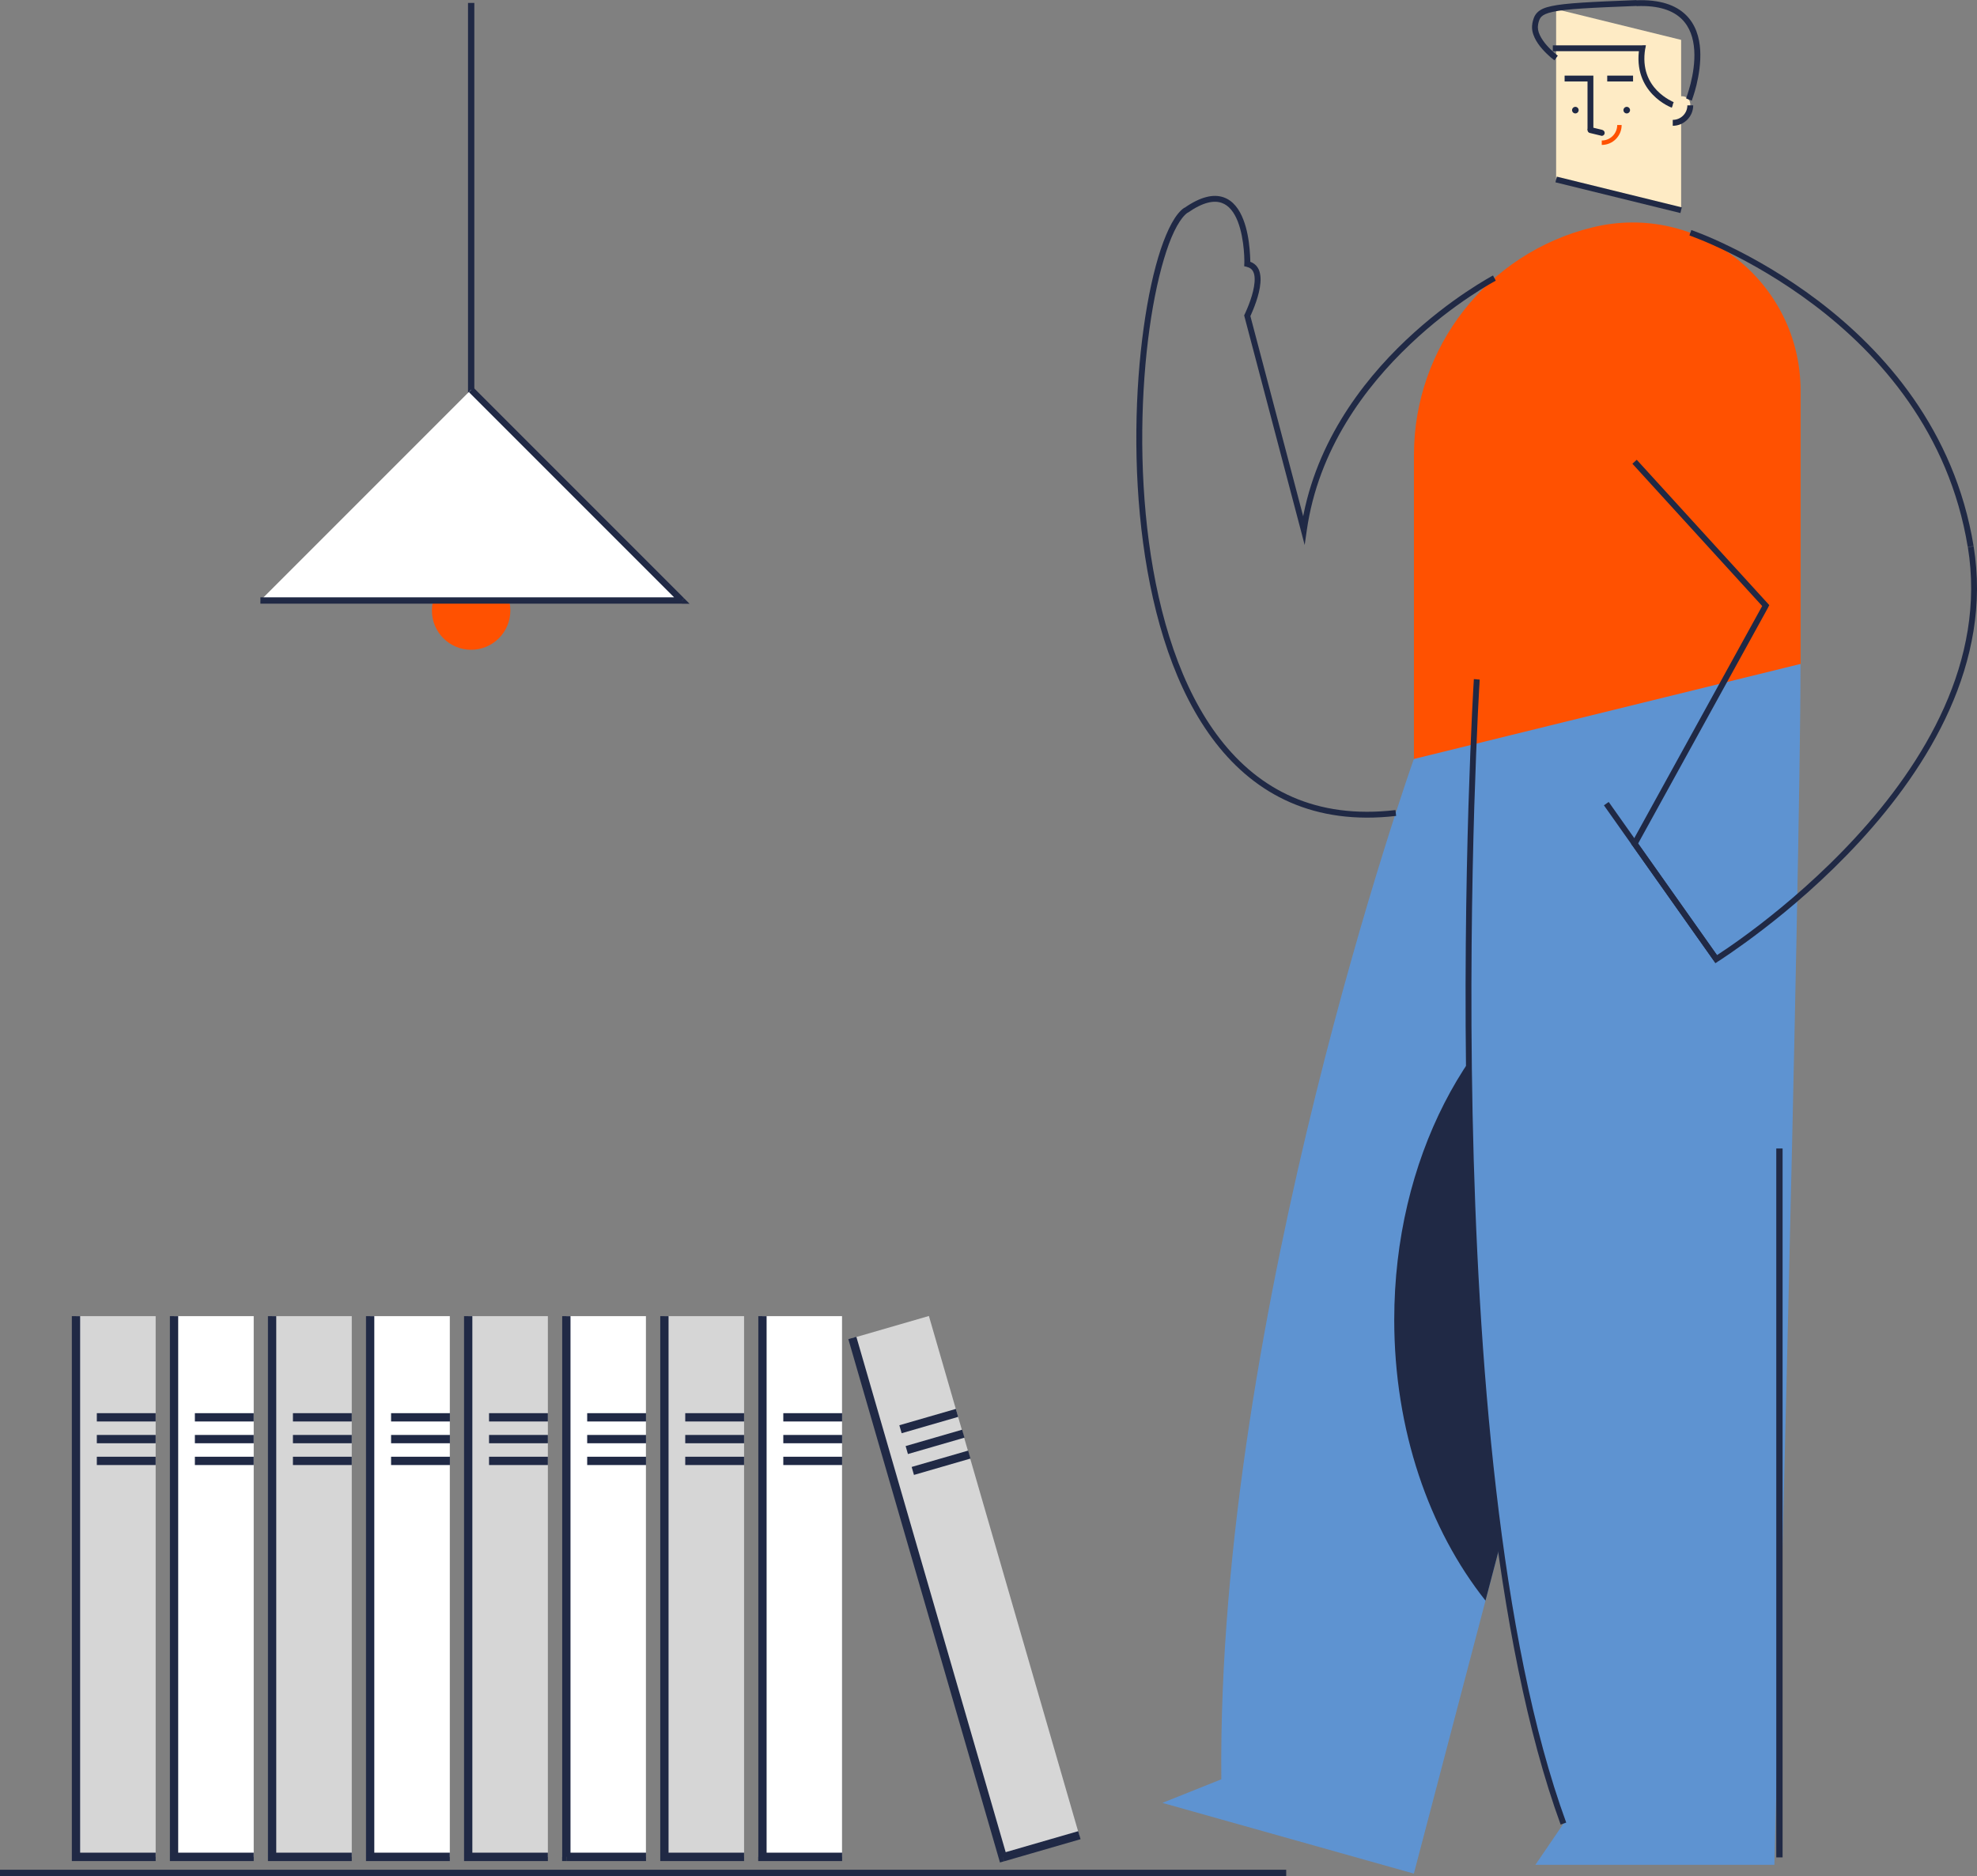 <svg xmlns="http://www.w3.org/2000/svg" id="Layer_2" viewBox="0 0 209.69 198.97"><rect x="0" y="0" width="209.69" height="198.97" fill="#808080" stroke="none"/><defs><style>      .cls-1 {        fill: #202945;      }      .cls-2 {        fill: #fff;      }      .cls-3 {        fill: #5e93d1;      }      .cls-4 {        fill: #d6d6d6;      }      .cls-5 {        fill: #feebc5;      }      .cls-6 {        fill: #ff5101;      }    </style></defs><g id="Layer_1-2" data-name="Layer_1"><g><circle class="cls-6" cx="49.97" cy="64.75" r="4.16"></circle><rect class="cls-1" x="49.64" y=".31" width=".67" height="52.55"></rect><polygon class="cls-2" points="49.97 41.33 27.62 63.68 72.33 63.68 49.97 41.33"></polygon><path class="cls-1" d="M72.56,63.45l-22.35-22.35-.48.48,22.35,22.35.48-.48ZM27.62,64.02h44.71v-.67H27.62v.67ZM72.33,63.69v.34h.81l-.57-.57-.24.24Z"></path><path class="cls-3" d="M129.54,188.7c-.5-49.49,20.42-108.21,20.42-108.21l15.07-8.52,3.5,55.99-18.57,70.74-26.67-7.5,6.25-2.5Z"></path><path class="cls-1" d="M147.88,139.96c0-17.01,7.84-31.61,19.03-37.91l1.62,25.92-10.97,41.78c-5.97-7.51-9.68-18.07-9.68-29.78Z"></path><path class="cls-3" d="M156.63,72.05s-5.05,82.35,9.2,121.35l-2.98,4.37h25.35s2.77-104.75,2.77-127.36l-34.35,1.64h0Z"></path><polygon class="cls-5" points="165.05 8.33 165.05 19.03 178.31 22.29 178.31 4.23 165.05 .97 165.05 8.33"></polygon><path class="cls-1" d="M172.54,12.03c-.2,0-.35-.16-.35-.35s.16-.35.35-.35.35.16.35.35-.16.35-.35.35Z"></path><path class="cls-1" d="M167.09,12.03c-.19,0-.35-.16-.35-.35s.16-.35.35-.35.35.16.35.35-.16.35-.35.35Z"></path><path class="cls-1" d="M168.69,8.64h-2.74v-.62h2.74v.62ZM168.38,13.79v-5.46h.62v5.46h-.62ZM168.69,8.33v-.31h.31v.31h-.31Z"></path><rect class="cls-1" x="170.47" y="8.02" width="2.74" height=".62"></rect><path class="cls-5" d="M177.43,11.13v1.9c1.02,0,1.85-.83,1.85-1.85,0-.06,0-.11,0-.17-.1-1.15-1.85-1.03-1.85.13Z"></path><path class="cls-1" d="M177.43,12.71c.85,0,1.54-.69,1.54-1.54h.62c0,1.19-.97,2.17-2.17,2.17v-.62Z"></path><path class="cls-6" d="M169.89,14.9c.91,0,1.64-.74,1.64-1.64h.47c0,1.16-.94,2.11-2.11,2.11v-.47Z"></path><rect class="cls-1" x="171.37" y="13.83" width=".62" height="13.65" transform="translate(110.64 182.45) rotate(-76.19)"></rect><path class="cls-1" d="M168.77,13.49l1.2.29-.15.61-1.2-.29.15-.61ZM169.96,13.79c.17.04.27.21.23.38-.04.17-.21.27-.38.23l.15-.61ZM168.62,14.1c-.17-.04-.27-.21-.23-.38s.21-.27.38-.23l-.15.61Z"></path><path class="cls-6" d="M190.98,41.46v28.95l-41.01,10.08v-32.25c0-11.43,7.8-21.39,18.91-24.12,11.25-2.77,22.1,5.75,22.1,17.33h0Z"></path><path class="cls-1" d="M156.63,72.05c.31.02.31.02.31.02s0,0,0,0c0,0,0,0,0,.01,0,0,0,.02,0,.04,0,.04,0,.1-.01.18,0,.16-.02.39-.04.7-.03.61-.08,1.51-.14,2.68-.11,2.33-.25,5.69-.38,9.86-.25,8.33-.44,19.83-.18,32.56.52,25.46,2.82,55.75,9.93,75.19l-.59.21c-7.14-19.55-9.45-49.93-9.96-75.4-.26-12.74-.07-24.26.18-32.59.13-4.17.27-7.54.38-9.87.06-1.16.1-2.07.14-2.68.02-.31.03-.54.04-.7,0-.08,0-.14.01-.18,0-.02,0-.04,0-.05,0,0,0,0,0-.01,0,0,0,0,0,0,0,0,0,0,.31.02Z"></path><path class="cls-1" d="M174.2,5.43h-9.5v-.62h9.5v.62ZM177.43,11.13q-.11.29-.11.29h0s0,0,0,0c0,0,0,0,0,0,0,0,0,0-.01,0,0,0-.02,0-.04-.02-.03-.01-.08-.03-.14-.06-.12-.05-.28-.13-.47-.24-.38-.22-.88-.56-1.36-1.06-.96-1-1.81-2.6-1.42-4.98l.62.1c-.36,2.16.41,3.57,1.25,4.44.43.44.88.75,1.22.95.17.1.32.17.41.22.05.02.09.04.11.05.01,0,.02,0,.03.01,0,0,0,0,0,0,0,0,0,0,0,0h0s0,0-.11.29ZM174.2,5.11v-.31h.37l-.06.36-.31-.05Z"></path><path class="cls-1" d="M163.14,2.63c-.07.34,0,.71.18,1.09.18.38.44.75.73,1.08.29.33.58.6.81.8.11.1.21.17.27.23.03.03.06.05.08.06,0,0,.02.01.02.01,0,0,0,0,0,0,0,0,0,0,0,0h0s0,0-.18.25-.18.25-.18.25h0s0,0,0,0c0,0,0,0,0,0,0,0,0,0,0,0,0,0-.01-.01-.02-.02-.02-.02-.05-.04-.09-.07-.07-.06-.17-.14-.3-.24-.24-.21-.56-.51-.87-.86-.31-.35-.62-.77-.83-1.23-.21-.45-.33-.96-.23-1.47l.61.12ZM173.59.63c-4.91.19-7.48.32-8.87.62-.69.15-1.03.32-1.23.52-.19.19-.28.44-.36.86l-.61-.12c.09-.44.2-.85.53-1.18.32-.33.81-.54,1.54-.69,1.45-.31,4.09-.44,8.97-.63l.02.62ZM179.13,10.56q-.29-.12-.29-.12s0,0,0,0c0,0,0,0,0,0,0,0,0,0,0,0,0,0,0-.01,0-.02,0-.02.02-.05.03-.08.03-.07.07-.19.11-.33.09-.28.22-.69.34-1.17.24-.97.46-2.25.38-3.51-.08-1.26-.45-2.46-1.35-3.33-.9-.87-2.38-1.45-4.77-1.35l-.02-.62c2.5-.1,4.17.51,5.23,1.53,1.06,1.02,1.46,2.4,1.54,3.74.08,1.35-.15,2.7-.39,3.7-.12.5-.25.93-.35,1.22-.05.15-.09.26-.12.35-.01.04-.03.07-.03.09,0,.01,0,.02,0,.02,0,0,0,0,0,0,0,0,0,0,0,0,0,0,0,0,0,0t-.29-.12Z"></path><path class="cls-1" d="M187.05,64.43l-13.91-15.25.46-.42,13.91,15.25-.46.42ZM173.1,89.32l13.91-25.24.55.3-13.91,25.25-.55-.3ZM181.78,101.9l-8.66-12.25.51-.36,8.66,12.25-.51.36ZM209.33,57.92c2.02,12.39-4.81,23.42-12.08,31.32-3.64,3.95-7.4,7.14-10.26,9.33-1.43,1.1-2.63,1.95-3.47,2.53-.42.29-.76.51-.98.66-.11.07-.2.13-.26.17-.03.02-.05.03-.07.04,0,0-.01,0-.02.01,0,0,0,0,0,0,0,0,0,0,0,0t-.17-.27q-.16-.27-.16-.27s0,0,0,0c0,0,0,0,0,0,0,0,0,0,.02-.01.01,0,.04-.02.07-.04.06-.04.14-.09.26-.16.22-.15.55-.36.97-.65.84-.57,2.03-1.42,3.44-2.5,2.83-2.18,6.57-5.34,10.18-9.26,7.23-7.85,13.89-18.69,11.92-30.79l.62-.1ZM179.29,24.7q.1-.3.1-.3s0,0,0,0c0,0,0,0,0,0,0,0,0,0,.01,0,.01,0,.03.01.06.02.05.02.12.04.22.08.19.07.47.18.83.32.72.29,1.75.73,2.99,1.34,2.49,1.21,5.85,3.09,9.34,5.73,6.97,5.29,14.47,13.67,16.49,26.02l-.62.1c-1.98-12.14-9.35-20.4-16.25-25.63-3.45-2.61-6.77-4.47-9.23-5.67-1.23-.6-2.24-1.04-2.95-1.32-.35-.14-.63-.25-.82-.32-.09-.03-.16-.06-.21-.08-.02,0-.04-.01-.05-.02,0,0-.01,0-.01,0,0,0,0,0,0,0h0l.1-.3ZM187.28,64.22l.23-.21.15.17-.11.2-.27-.15ZM173.37,89.47l-.26.18-.11-.16.09-.17.27.15ZM182.03,101.72l.16.27-.25.16-.17-.24.26-.18Z"></path><rect class="cls-1" x="175.89" y="83.37" width=".62" height="20.2" transform="translate(-21.63 118.87) rotate(-35.26)"></rect><path class="cls-1" d="M125.97,22.55c-.36.25-.75.73-1.14,1.43-.39.7-.77,1.6-1.12,2.67-.71,2.15-1.34,4.97-1.79,8.22-.9,6.5-1.12,14.69-.06,22.61,1.06,7.92,3.39,15.54,7.56,20.91,4.15,5.36,10.14,8.51,18.59,7.52l.07.62c-8.67,1.01-14.87-2.24-19.15-7.76-4.27-5.5-6.62-13.24-7.69-21.21-1.07-7.98-.85-16.23.06-22.78.45-3.27,1.08-6.13,1.81-8.33.37-1.1.76-2.03,1.17-2.78.41-.74.85-1.31,1.33-1.64l.36.51ZM132.29,27.98h-.31s0-.01,0-.01c0,0,0-.01,0-.02,0-.02,0-.05,0-.08,0-.07,0-.18,0-.31,0-.27-.02-.65-.06-1.09-.08-.89-.26-2.01-.63-2.97-.38-.97-.93-1.72-1.73-1.99-.79-.27-1.93-.1-3.58,1.05l-.36-.51c1.72-1.2,3.08-1.49,4.14-1.13,1.06.36,1.71,1.32,2.11,2.36.41,1.04.59,2.23.67,3.14.04.46.06.85.07,1.13,0,.14,0,.25,0,.33,0,.04,0,.07,0,.09,0,.01,0,.02,0,.02,0,0,0,0,0,0h0s0,0,0,0t-.31,0ZM132.29,33.48l-.28-.14h0s0,0,0,0c0,0,0,0,0,0,0,0,0,0,0,0,0,0,.01-.02.02-.04.02-.04.04-.09.07-.15.06-.13.15-.33.24-.56.19-.47.42-1.09.57-1.73.15-.64.22-1.26.12-1.73-.05-.23-.14-.41-.26-.54-.12-.13-.29-.23-.55-.29l.12-.61c.37.07.67.24.89.47.22.24.35.53.41.84.13.61.04,1.34-.12,2.01-.16.68-.4,1.33-.6,1.82-.1.24-.19.44-.25.59-.03.07-.06.13-.08.16,0,.02-.02.03-.02.04,0,0,0,0,0,.01,0,0,0,0,0,0,0,0,0,0,0,0h0s0,0-.28-.14ZM137.99,56.31l-6-22.75.6-.16,6,22.75-.6.16ZM158.51,29.49q.14.28.14.28s0,0,0,0c0,0,0,0,0,0,0,0,0,0,0,0,0,0-.02.01-.04.02-.03.02-.08.04-.15.08-.13.07-.32.18-.56.32-.48.28-1.18.71-2.03,1.28-1.69,1.13-3.97,2.82-6.32,5.06-4.72,4.47-9.72,11.09-10.95,19.74l-.62-.09c1.26-8.84,6.37-15.59,11.14-20.11,2.39-2.26,4.69-3.97,6.41-5.12.86-.57,1.56-1.01,2.06-1.3.25-.14.44-.25.57-.33.07-.04.12-.06.15-.08.02,0,.03-.02.04-.02,0,0,0,0,.01,0,0,0,0,0,0,0,0,0,0,0,0,0t.14.28ZM132.29,27.98l-.06.31-.26-.05v-.26s.32,0,.32,0ZM132.29,33.48l-.3.08-.03-.11.05-.11.28.14ZM138.29,56.23l.31.04-.22,1.53-.39-1.49.3-.08Z"></path><rect class="cls-1" y="198.29" width="136.42" height=".67"></rect><rect class="cls-1" x="188.4" y="121.8" width=".67" height="75.18"></rect><rect class="cls-4" x="8.06" y="139.58" width="8.45" height="57.35"></rect><path class="cls-1" d="M8.5,196.93v-57.35h-.88v57.35h.88ZM16.51,196.48h-8.45v.89h8.45v-.89ZM8.06,196.93h-.44v.44h.44v-.44Z"></path><rect class="cls-1" x="10.27" y="149.87" width="6.24" height=".88"></rect><rect class="cls-1" x="10.27" y="152.18" width="6.24" height=".88"></rect><rect class="cls-1" x="10.27" y="154.49" width="6.24" height=".88"></rect><rect class="cls-2" x="18.46" y="139.58" width="8.45" height="57.35"></rect><path class="cls-1" d="M18.9,196.93v-57.35h-.88v57.35h.88ZM26.91,196.48h-8.45v.89h8.45v-.89ZM18.46,196.93h-.44v.44h.44v-.44Z"></path><rect class="cls-1" x="20.67" y="149.87" width="6.24" height=".88"></rect><rect class="cls-1" x="20.67" y="152.18" width="6.24" height=".88"></rect><rect class="cls-1" x="20.67" y="154.49" width="6.24" height=".88"></rect><rect class="cls-4" x="28.86" y="139.58" width="8.45" height="57.35"></rect><path class="cls-1" d="M29.3,196.93v-57.35h-.88v57.35h.88ZM37.31,196.48h-8.45v.89h8.45v-.89ZM28.86,196.93h-.44v.44h.44v-.44Z"></path><rect class="cls-1" x="31.07" y="149.87" width="6.24" height=".88"></rect><rect class="cls-1" x="31.07" y="152.18" width="6.24" height=".88"></rect><rect class="cls-1" x="31.07" y="154.49" width="6.24" height=".88"></rect><rect class="cls-2" x="39.26" y="139.58" width="8.45" height="57.35"></rect><path class="cls-1" d="M39.7,196.93v-57.35h-.88v57.35h.88ZM47.71,196.48h-8.46v.89h8.46v-.89ZM39.26,196.93h-.44v.44h.44v-.44Z"></path><rect class="cls-1" x="41.48" y="149.87" width="6.24" height=".88"></rect><rect class="cls-1" x="41.48" y="152.18" width="6.24" height=".88"></rect><rect class="cls-1" x="41.48" y="154.49" width="6.24" height=".88"></rect><rect class="cls-4" x="49.66" y="139.58" width="8.45" height="57.35"></rect><path class="cls-1" d="M50.1,196.93v-57.35h-.88v57.35h.88ZM58.11,196.48h-8.45v.89h8.45v-.89ZM49.66,196.93h-.44v.44h.44v-.44Z"></path><rect class="cls-1" x="51.87" y="149.87" width="6.24" height=".88"></rect><rect class="cls-1" x="51.87" y="152.18" width="6.24" height=".88"></rect><rect class="cls-1" x="51.87" y="154.49" width="6.24" height=".88"></rect><rect class="cls-2" x="60.06" y="139.58" width="8.45" height="57.35"></rect><path class="cls-1" d="M60.51,196.93v-57.35h-.88v57.35h.88ZM68.52,196.48h-8.45v.89h8.45v-.89ZM60.06,196.93h-.44v.44h.44v-.44Z"></path><rect class="cls-1" x="62.28" y="149.87" width="6.24" height=".88"></rect><rect class="cls-1" x="62.28" y="152.18" width="6.24" height=".88"></rect><rect class="cls-1" x="62.28" y="154.49" width="6.24" height=".88"></rect><rect class="cls-4" x="70.47" y="139.58" width="8.45" height="57.35"></rect><path class="cls-1" d="M70.91,196.93v-57.35h-.88v57.35h.88ZM78.92,196.48h-8.45v.89h8.45v-.89ZM70.47,196.93h-.44v.44h.44v-.44Z"></path><rect class="cls-1" x="72.68" y="149.87" width="6.24" height=".88"></rect><rect class="cls-1" x="72.68" y="152.18" width="6.24" height=".88"></rect><rect class="cls-1" x="72.68" y="154.49" width="6.24" height=".88"></rect><rect class="cls-2" x="80.86" y="139.58" width="8.45" height="57.35"></rect><path class="cls-1" d="M81.31,196.93v-57.35h-.88v57.35h.88ZM89.32,196.48h-8.46v.89h8.46v-.89ZM80.86,196.93h-.44v.44h.44v-.44Z"></path><rect class="cls-1" x="83.08" y="149.87" width="6.24" height=".88"></rect><rect class="cls-1" x="83.08" y="152.18" width="6.24" height=".88"></rect><rect class="cls-1" x="83.08" y="154.49" width="6.24" height=".88"></rect><rect class="cls-4" x="98.21" y="139.61" width="8.45" height="57.35" transform="translate(-42.76 35.13) rotate(-16.15)"></rect><path class="cls-1" d="M106.79,196.85l-15.96-55.08-.85.25,15.96,55.08.85-.25ZM114.36,194.2l-8.12,2.35.25.85,8.12-2.35-.25-.85ZM106.36,196.97l-.42.12.12.43.42-.12-.12-.43Z"></path><rect class="cls-1" x="95.4" y="150.26" width="6.24" height=".88" transform="translate(-38 33.31) rotate(-16.13)"></rect><rect class="cls-1" x="96.04" y="152.49" width="6.24" height=".88" transform="translate(-38.61 33.6) rotate(-16.15)"></rect><rect class="cls-1" x="96.68" y="154.7" width="6.24" height=".88" transform="translate(-39.2 33.87) rotate(-16.15)"></rect></g></g></svg>